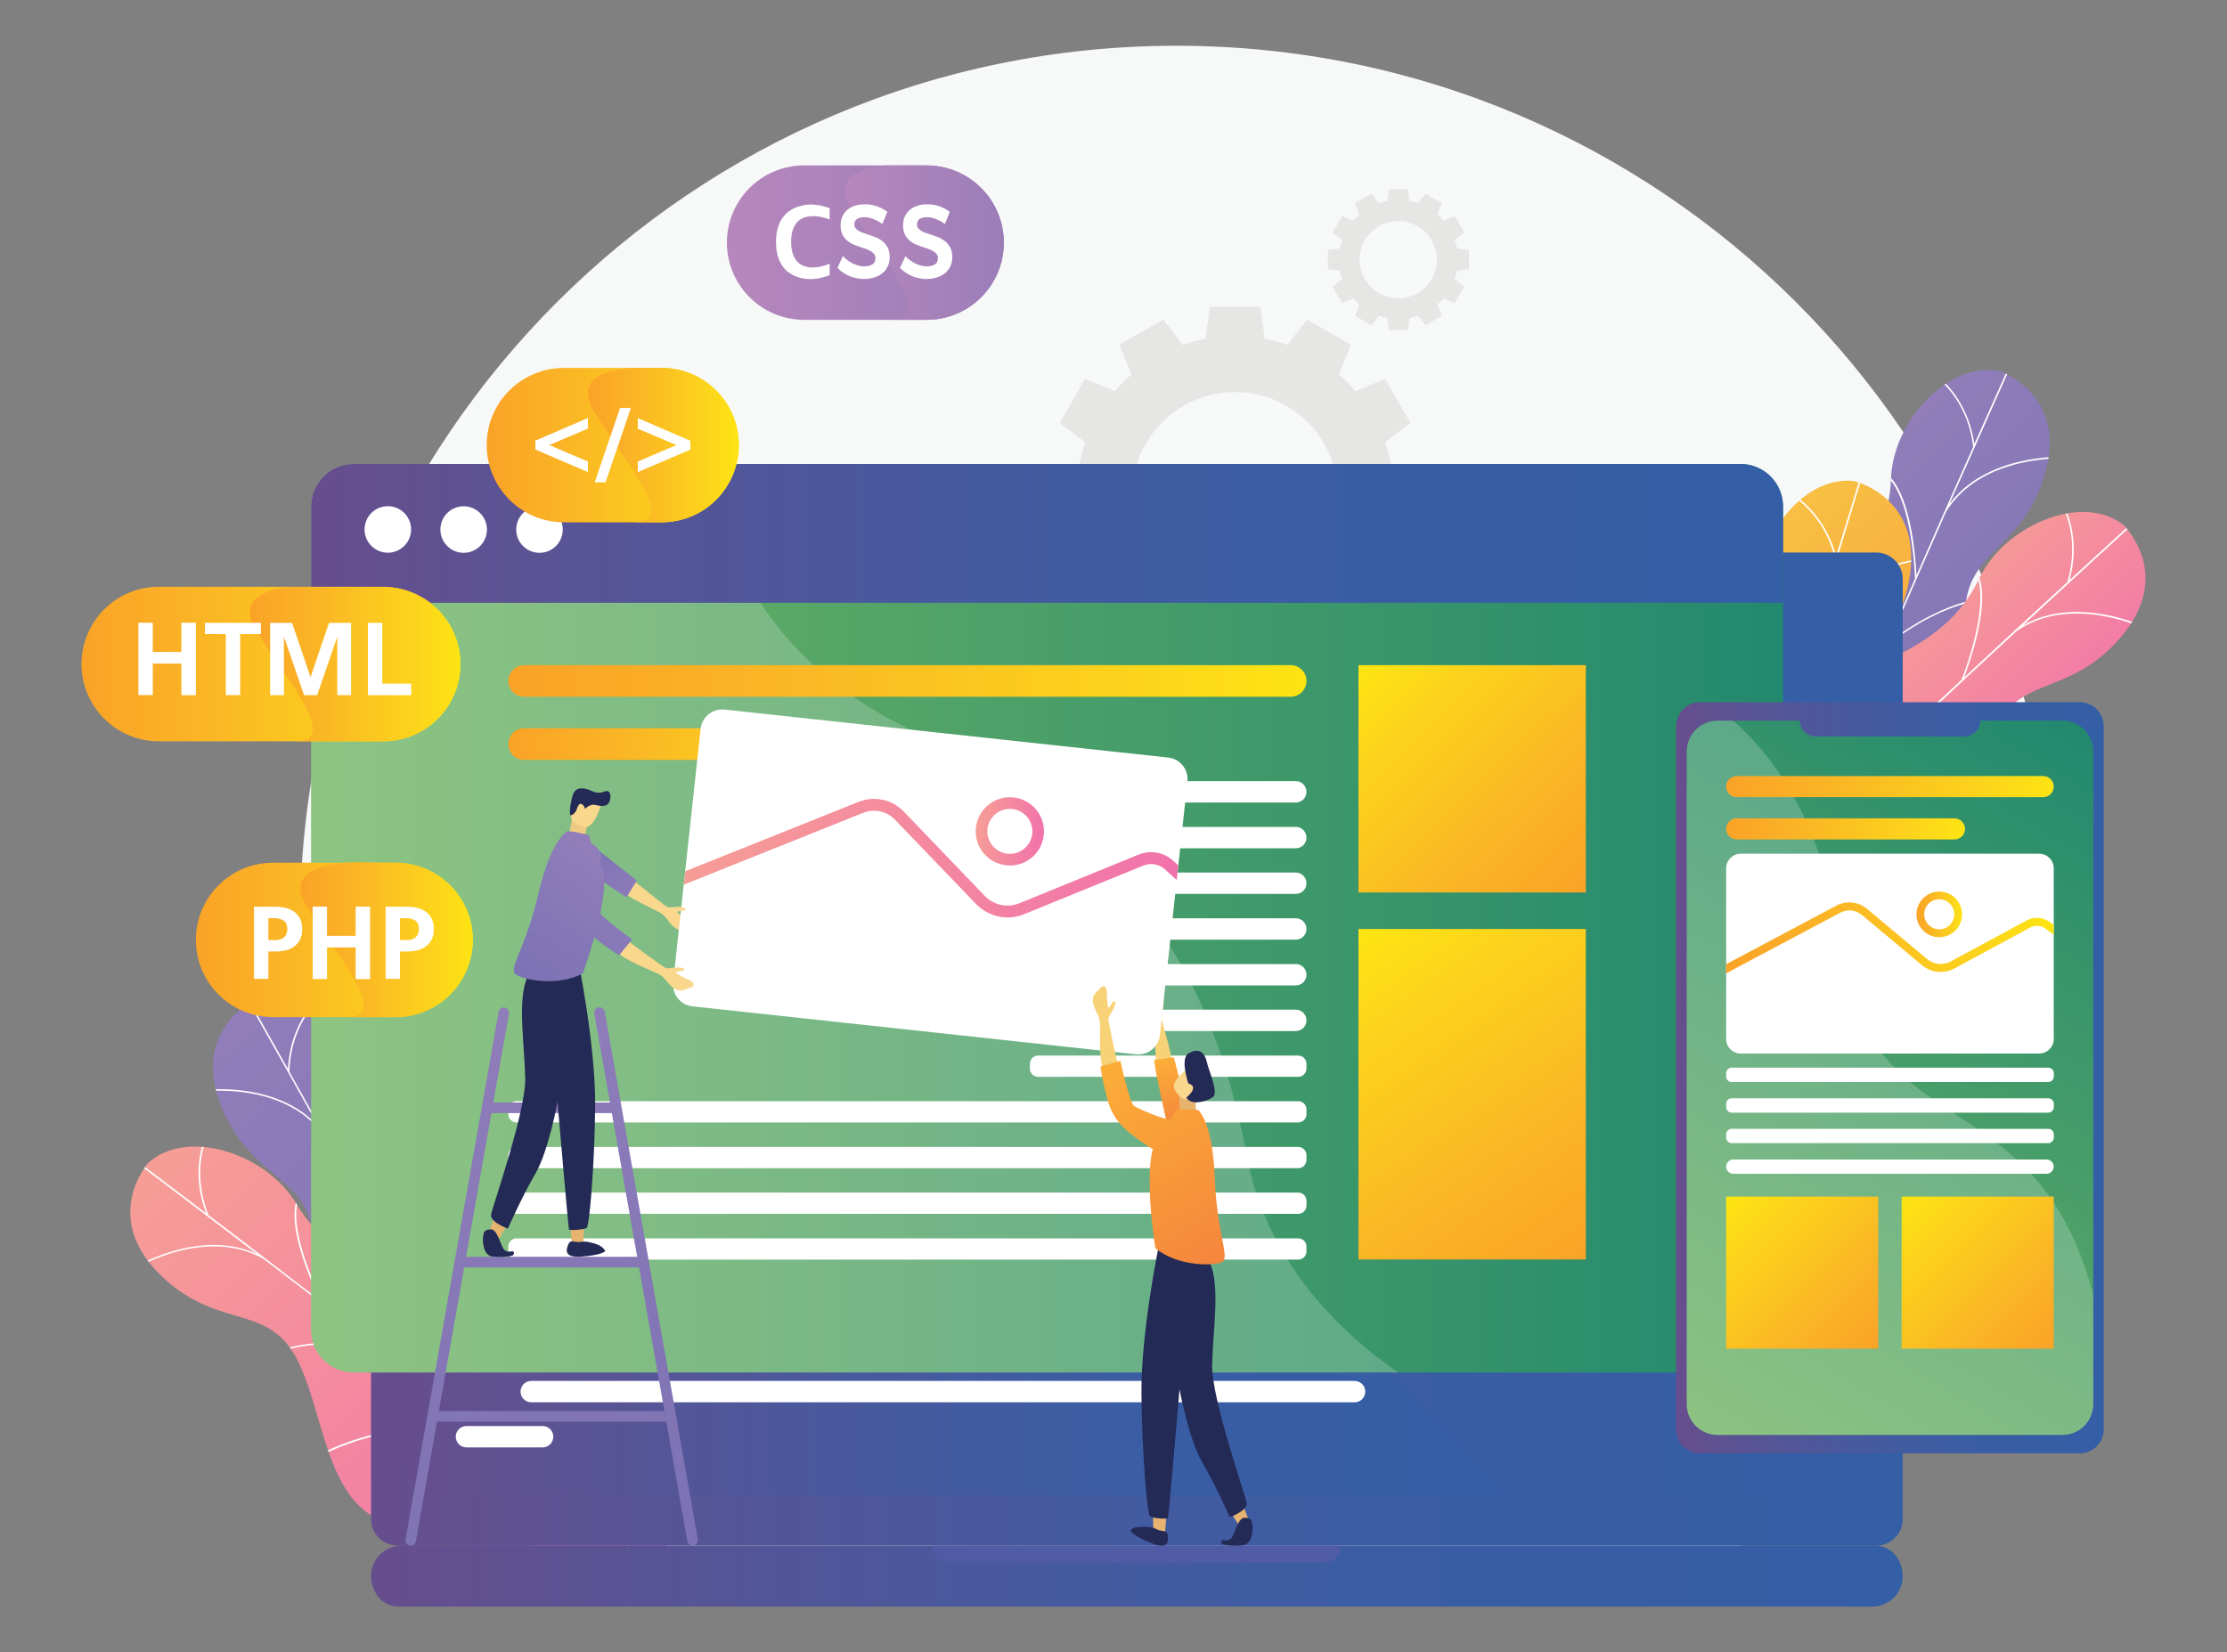 <svg xmlns="http://www.w3.org/2000/svg" xmlns:xlink="http://www.w3.org/1999/xlink" id="Layer_1" x="0px" y="0px" viewBox="0 0 2000 1484.3" style="enable-background:new 0 0 2000 1484.3;" xml:space="preserve"><rect x="0" y="0" width="2000" height="1484.3" fill="#808080" stroke="none"/><style type="text/css">	.st0{fill:#F7F8F8;}	.st1{fill:url(#SVGID_2_);}	.st2{clip-path:url(#SVGID_5_);fill:#FFFFFF;}	.st3{fill:url(#SVGID_6_);}	.st4{clip-path:url(#SVGID_9_);fill:#FFFFFF;}	.st5{fill:url(#SVGID_11_);}	.st6{clip-path:url(#SVGID_14_);fill:#FFFFFF;}	.st7{fill:url(#SVGID_15_);}	.st8{clip-path:url(#SVGID_17_);fill:#FFFFFF;}	.st9{fill:url(#SVGID_18_);}	.st10{clip-path:url(#SVGID_20_);fill:#FFFFFF;}	.st11{fill:url(#SVGID_21_);}	.st12{fill:url(#SVGID_22_);}	.st13{fill:url(#SVGID_23_);}	.st14{fill:#4F5CA5;}	.st15{fill:url(#SVGID_24_);}	.st16{fill:#E6E6E5;}	.st17{fill:#FFFFFF;}	.st18{fill:url(#SVGID_25_);}	.st19{opacity:0.2;fill:#FFFFFF;enable-background:new    ;}	.st20{fill:url(#SVGID_26_);}	.st21{fill:url(#SVGID_27_);}	.st22{fill:url(#SVGID_28_);}	.st23{fill:url(#SVGID_29_);}	.st24{fill:url(#SVGID_30_);}	.st25{fill:url(#SVGID_31_);}	.st26{fill:url(#SVGID_32_);}	.st27{fill:url(#SVGID_33_);}	.st28{fill:url(#SVGID_34_);}	.st29{fill:url(#SVGID_35_);}	.st30{fill:url(#SVGID_36_);}	.st31{fill:url(#SVGID_37_);}	.st32{fill:url(#SVGID_38_);}	.st33{fill:url(#SVGID_39_);}	.st34{fill:url(#SVGID_40_);}	.st35{fill:url(#SVGID_41_);}	.st36{fill:url(#SVGID_42_);}	.st37{fill:url(#SVGID_43_);}	.st38{fill:url(#SVGID_44_);}	.st39{fill:url(#SVGID_45_);}	.st40{fill:url(#SVGID_46_);}	.st41{fill:url(#SVGID_47_);}	.st42{fill:url(#SVGID_48_);}	.st43{fill:url(#SVGID_49_);}	.st44{fill:url(#SVGID_50_);}	.st45{fill:url(#SVGID_51_);}	.st46{fill:#F9D78C;}	.st47{fill:#F7D277;}	.st48{fill:url(#SVGID_52_);}	.st49{fill:url(#SVGID_53_);}	.st50{fill:#EECA83;}	.st51{fill:#E7B470;}	.st52{fill:#242A56;}	.st53{fill:url(#SVGID_54_);}	.st54{fill:url(#SVGID_55_);}	.st55{fill:url(#SVGID_56_);}	.st56{fill:url(#SVGID_57_);}	.st57{fill:url(#SVGID_58_);}</style><g>	<path class="st0" d="M1843.7,828.2c0,95.1-16.9,186.3-47.8,270.7c-10.3,28.1-22.2,55.5-35.4,82c-13.8,30.6-30.1,60.2-49.4,87.9  c-37.6,55.9-87.3,109.2-156.4,121.4c-87.8,15.9-174.5,23.8-260.8,27.3c-28.8,1.2-57.5,1.8-86.1,2.2c-109.1,0.8-219.4,3.2-328.6,6.9  c-139.5,4.9-274.1-9.7-414.8-34c-13.3-2.4-24.3-13.3-30.3-25.5c-46.1-98.2-84.9-197.7-124.4-297.1c-6.9-18.6-13-37.6-18.2-57  c-7.3-29.5-12.8-59.8-16.5-90.6c-3.7-30.9-5.6-62.3-5.6-94.1c0-434.8,352.4-787.2,787.2-787.2S1843.7,393.5,1843.7,828.2z"></path>	<g>		<g>			<g>				<g>											<linearGradient id="SVGID_2_" gradientUnits="userSpaceOnUse" x1="551.958" y1="-608.489" x2="167.766" y2="-205.934" gradientTransform="matrix(1 0 0 -1 0 756)">						<stop offset="0" style="stop-color:#7C72B4"></stop>						<stop offset="1" style="stop-color:#907DBA"></stop>					</linearGradient>					<path id="SVGID_1_" class="st1" d="M228.6,898.1c0,0-58.7,27.8-28.9,98.2c28.1,66.3,79.8,58.9,81.9,120.5      c2.1,61.5-35.9,146.1,37.9,176s95.4,51.9,98.9,81s53.8,52.1,92.4,30.4c43.7-24.5,27.7-92.4-10.9-112.6s-2.9-128.4-63.5-175      c-60.5-46.6-93.6-82-100.1-132.9C329.8,933,273.7,882.1,228.6,898.1z"></path>				</g>				<g>					<g>						<g>							<defs>								<path id="SVGID_3_" d="M228.6,898.1c0,0-58.7,27.8-28.9,98.2c28.1,66.3,79.8,58.9,81.9,120.5c2.1,61.5-35.9,146.1,37.9,176         s95.4,51.9,98.9,81s53.8,52.1,92.4,30.4c43.7-24.5,27.7-92.4-10.9-112.6s-2.9-128.4-63.5-175         c-60.5-46.6-93.6-82-100.1-132.9C329.8,933,273.7,882.1,228.6,898.1z"></path>							</defs>							<clipPath id="SVGID_5_">								<use xlink:href="#SVGID_3_" style="overflow:visible;"></use>							</clipPath>							<path class="st2" d="M378.3,1175.9c-0.1-2.5-3.3-88.3,34.2-104.4l-0.6-1.3c-16.1,6.9-27.3,27.4-32.3,59.3        c-3,18.9-3,36.8-2.9,43.6c-18-33-36.2-66-53.6-97.3c-0.2-3-6-98.1,30.5-101.1l-0.1-1.4c-16.2,1.4-26.4,19.1-30.5,52.8        c-2.4,19.8-1.8,39.5-1.5,46.9c-10.6-19.1-20.9-37.6-30.6-55l0,0c0,0,0-0.1-0.1-0.1c-11.1-19.9-21.5-38.5-30.9-55.2        c1-29.7,12.8-49.3,22.5-60.6c10.6-12.3,21.1-17.6,21.2-17.6l-0.6-1.3c-0.1,0.1-10.8,5.4-21.6,17.9        c-9.6,11.2-21.3,30.4-22.8,59.2c-26.6-47.4-44.3-78.6-45-79.8l-1.2,0.7c0.9,1.6,31.7,55.8,73.5,130.6        c-23.2-25.6-57.2-32.3-82.4-33.3c-29.4-1.1-53.6,5.1-53.9,5.1l0.4,1.4c0.2-0.1,24.3-6.2,53.5-5.1c26.8,1,63.5,8.6,86.2,38.6        c19.1,34.3,40.4,72.5,62,111.9c-6.6-4.3-25.6-16-49.3-23.9c-17.3-5.8-33.6-8.4-48.6-7.9c-18.7,0.7-35.4,6.3-49.4,16.9        l0.9,1.1c31-23.3,69.2-17.8,96-9c0.2,0.1,0.4,0.1,0.6,0.2c27.8,9.3,49.1,23.7,51.3,25.3c17.3,31.5,34.9,63.7,51.9,95.1        c-8.2-3.6-41.2-17.2-79.7-24.5c-26.1-4.9-49.5-5.9-69.7-3c-25.3,3.6-45.5,13.4-60.1,29l1,1c32.6-34.9,87.9-33.2,128.5-25.6        c42.1,7.9,77.7,23.6,81.1,25.1c55.7,103.1,104.3,196.9,114.5,228.4l1.4-0.4C510.2,1421.4,445.4,1298.8,378.3,1175.9z"></path>						</g>					</g>				</g>			</g>		</g>		<g>			<g>				<g>											<linearGradient id="SVGID_6_" gradientUnits="userSpaceOnUse" x1="548.991" y1="-681.43" x2="159.397" y2="-273.216" gradientTransform="matrix(1 0 0 -1 0 756)">						<stop offset="0" style="stop-color:#F172AB"></stop>						<stop offset="1" style="stop-color:#F69D96"></stop>					</linearGradient>					<path id="SVGID_4_" class="st3" d="M132.8,1045c0,0-42.8,48.9,12.6,101.6c52.1,49.6,96.6,22.3,123.1,77.9      c26.4,55.6,25.2,148.4,104.8,146.4c79.6-1.9,108.2,9.7,123,35c14.7,25.3,70.1,26.3,96.9-8.9c30.3-39.9-11.4-95.8-54.8-98.9      s-53.8-116.6-127.9-135.2S292,1125,265.8,1080.8C239.5,1036.7,167.8,1012.4,132.8,1045z"></path>				</g>				<g>					<g>						<g>							<defs>								<path id="SVGID_8_" d="M132.8,1045c0,0-42.8,48.9,12.6,101.6c52.1,49.6,96.6,22.3,123.1,77.9         c26.4,55.6,25.2,148.4,104.8,146.4c79.6-1.9,108.2,9.7,123,35c14.7,25.3,70.1,26.3,96.9-8.9c30.3-39.9-11.4-95.8-54.8-98.9         s-53.8-116.6-127.9-135.2S292,1125,265.8,1080.8C239.5,1036.7,167.8,1012.4,132.8,1045z"></path>							</defs>							<clipPath id="SVGID_9_">								<use xlink:href="#SVGID_8_" style="overflow:visible;"></use>							</clipPath>							<path class="st4" d="M380.7,1240.2c-1.1-2.3-38.2-79.7-10.2-109.4l-1-1c-12,12.7-14.1,36-6,67.3        c4.8,18.6,11.9,34.9,14.7,41.1c-29.7-23.1-59.5-46.1-87.9-67.9c-1.4-2.7-44.6-87.6-12.3-104.9l-0.7-1.3        c-14.3,7.7-16.6,28.1-7,60.6c5.7,19.1,14.1,37,17.3,43.6c-17.3-13.3-34.1-26.1-49.9-38.3l0,0c0,0-0.1,0-0.1-0.1        c-18.1-13.9-35.1-26.8-50.3-38.3c-10.9-27.6-7.9-50.3-3.5-64.6c4.8-15.5,12.3-24.5,12.4-24.6l-1.1-0.9        c-0.1,0.1-7.7,9.3-12.7,25c-4.4,14.1-7.4,36.4,2.7,63.4c-43.3-32.9-71.9-54.5-73.1-55.3l-0.9,1.1        c1.5,1.1,51.3,38.6,119.4,90.6c-31.5-14.2-65.3-6.9-88.9,2.3c-27.4,10.7-47.2,26-47.4,26.1l0.9,1.1        c0.2-0.2,19.9-15.4,47.1-26c25-9.7,61.7-17.4,94.5,1.1c31.2,23.8,65.9,50.5,101.5,78c-7.8-1.3-29.9-4.5-54.7-2.3        c-18.2,1.6-34.2,5.7-47.7,12.1c-16.9,8.1-29.9,19.9-38.6,35.1l1.2,0.7c19.1-33.7,56.4-43.9,84.5-46.5c0.2,0,0.4,0,0.6-0.1        c29.2-2.6,54.5,2.2,57.1,2.8c28.5,22,57.4,44.6,85.5,66.6c-9,0-44.7,0.6-82.9,9.3c-25.8,5.9-47.8,14.3-65.1,25        c-21.8,13.4-36.5,30.4-43.6,50.6l1.3,0.5c16-45,67.4-65.4,107.7-74.6c41.8-9.5,80.6-9.3,84.4-9.3        c92.1,72.4,174,139.1,196,163.9l1.1-0.9C599.4,1413,491.2,1326.2,380.7,1240.2z"></path>						</g>					</g>				</g>			</g>		</g>	</g>	<g>		<g>			<g>				<g>											<linearGradient id="SVGID_11_" gradientUnits="userSpaceOnUse" x1="1787.25" y1="46.821" x2="1587.634" y2="255.977" gradientTransform="matrix(1 0 0 -1 0 756)">						<stop offset="0" style="stop-color:#7C72B4"></stop>						<stop offset="1" style="stop-color:#907DBA"></stop>					</linearGradient>					<path id="SVGID_7_" class="st5" d="M1797.6,334c0,0,61.1,22.2,37.9,95.1c-21.8,68.6-73.9,66.1-70.3,127.6      c3.7,61.5,49.4,142.1-21.3,178.8c-70.7,36.7-90.2,60.6-90.9,89.9c-0.7,29.3-48.7,56.9-89.2,38.9      c-45.8-20.3-36.2-89.4,0.3-113.1c36.5-23.7-9.1-128.1,46.9-180.1c55.9-52,85.5-90.3,87.3-141.6      C1700,378.2,1751.2,322.3,1797.6,334z"></path>				</g>				<g>					<g>						<g>							<defs>								<path id="SVGID_12_" d="M1797.6,334c0,0,61.1,22.2,37.9,95.1c-21.8,68.6-73.9,66.1-70.3,127.6         c3.7,61.5,49.4,142.1-21.3,178.8c-70.7,36.7-90.2,60.6-90.9,89.9c-0.7,29.3-48.7,56.9-89.2,38.9         c-45.8-20.3-36.2-89.4,0.3-113.1c36.5-23.7-9.1-128.1,46.9-180.1c55.9-52,85.5-90.3,87.3-141.6         C1700,378.2,1751.2,322.3,1797.6,334z"></path>							</defs>							<clipPath id="SVGID_14_">								<use xlink:href="#SVGID_12_" style="overflow:visible;"></use>							</clipPath>							<path class="st6" d="M1674.4,624.6c-0.1-2.5-4.9-88.2-43.8-100.7l0.4-1.4c16.7,5.4,29.7,24.8,37.7,56.1        c4.7,18.6,6.4,36.4,6.9,43.1c14.9-34.6,29.9-69.1,44.2-101.9c-0.1-3-3.2-98.2-39.8-97.9v-1.4c16.2-0.2,28.1,16.6,35.3,49.7        c4.2,19.5,5.5,39.2,5.8,46.6c8.8-20,17.3-39.3,25.3-57.6l0,0c0,0,0-0.1,0.1-0.1c9.2-20.9,17.8-40.4,25.6-57.8        c-3.7-29.4-17.3-47.9-28.1-58.2c-11.7-11.2-22.6-15.5-22.7-15.6l0.5-1.3c0.1,0,11.3,4.4,23.1,15.8        c10.6,10.2,24,28.3,28.2,56.8c22.1-49.7,36.8-82.4,37.4-83.7l1.3,0.6c-0.8,1.7-26.3,58.5-61,136.9        c20.7-27.6,53.9-37.5,79-40.8c29.1-3.9,53.9,0,54.1,0.1l-0.2,1.4c-0.2,0-24.8-3.9-53.7-0.1c-26.6,3.5-62.4,14.5-82.3,46.5        c-15.8,35.9-33.4,76-51.3,117.2c6.2-4.9,24-18.3,46.9-28.4c16.7-7.4,32.7-11.5,47.6-12.4c18.7-1.1,35.8,3,50.7,12.2l-0.7,1.2        c-33-20.3-70.6-11.3-96.5,0c-0.2,0.1-0.4,0.2-0.6,0.2c-26.8,11.8-46.7,28.2-48.7,29.9c-14.3,33-28.8,66.7-42.8,99.5        c7.9-4.3,39.4-21,77.1-31.8c25.5-7.3,48.7-10.5,69.1-9.5c25.5,1.2,46.6,9.1,62.6,23.3l-0.9,1.1        c-35.7-31.7-90.6-24.8-130.3-13.5c-41.2,11.8-75.1,30.7-78.4,32.6c-45.8,107.8-85.4,205.8-92.7,238l-1.4-0.3        C1566,881.3,1619.1,753.2,1674.4,624.6z"></path>						</g>					</g>				</g>			</g>		</g>		<g>			<g>				<g>											<linearGradient id="SVGID_15_" gradientUnits="userSpaceOnUse" x1="1782.338" y1="-4.672" x2="1638.932" y2="145.589" gradientTransform="matrix(1 0 0 -1 0 756)">						<stop offset="0" style="stop-color:#F172AB"></stop>						<stop offset="1" style="stop-color:#F69D96"></stop>					</linearGradient>					<path id="SVGID_10_" class="st7" d="M1906.7,471.3c0,0,47.2,44.7-3.1,102.3c-47.3,54.3-94.1,31.2-115.2,89.1      c-21.1,57.9-11.2,150.1-90.7,155.6s-106.8,19.7-119.2,46.3c-12.3,26.6-67.4,32.8-97.3,0.2c-33.9-36.9,2.4-96.4,45.3-103.6      c42.9-7.2,42.7-121.1,114.7-146.6s114.4-48.8,136.4-95.2C1799.6,473,1868.8,442.1,1906.7,471.3z"></path>				</g>				<g>					<g>						<g>							<defs>								<path id="SVGID_16_" d="M1906.7,471.3c0,0,47.2,44.7-3.1,102.3c-47.3,54.3-94.1,31.2-115.2,89.1         c-21.1,57.9-11.2,150.1-90.7,155.6s-106.8,19.7-119.2,46.3c-12.3,26.6-67.4,32.8-97.3,0.2c-33.9-36.9,2.4-96.4,45.3-103.6         c42.9-7.2,42.7-121.1,114.7-146.6s114.4-48.8,136.4-95.2C1799.6,473,1868.8,442.1,1906.7,471.3z"></path>							</defs>							<clipPath id="SVGID_17_">								<use xlink:href="#SVGID_16_" style="overflow:visible;"></use>							</clipPath>							<path class="st8" d="M1678.1,688.8c0.9-2.4,30.6-82.9-0.1-109.8l0.9-1.1c13.2,11.6,17.4,34.5,12.3,66.4        c-3.1,18.9-8.6,35.9-10.8,42.3c27.4-25.8,54.9-51.5,81.1-75.8c1.1-2.8,36.2-91.4,2.4-105.6l0.6-1.3        c15,6.3,19.2,26.4,12.6,59.7c-3.9,19.6-10.6,38.1-13.2,45c16-14.9,31.5-29.2,46.1-42.8l0,0c0,0,0.1,0,0.1-0.1        c16.8-15.5,32.4-29.9,46.5-42.8c8.3-28.5,3.2-50.8-2.6-64.6c-6.2-14.9-14.6-23.2-14.6-23.3l1-1c0.1,0.1,8.6,8.5,14.9,23.7        c5.7,13.6,10.8,35.5,3.3,63.4c40-36.8,66.5-60.9,67.6-61.9l1,1.1c-1.4,1.3-47.4,43.2-110.4,101.4c30-17.1,64.4-12.9,88.7-6        c28.3,8.1,49.4,21.5,49.6,21.6l-0.8,1.2c-0.2-0.1-21.2-13.4-49.3-21.4c-25.8-7.3-63-11.6-94,9.9        c-28.8,26.6-60.9,56.4-93.7,87.1c7.6-2.1,29.3-7.2,54.3-7.4c18.2-0.1,34.6,2.4,48.6,7.6c17.6,6.4,31.6,17,41.7,31.4l-1.2,0.8        c-22.2-31.8-60.3-38.4-88.5-38.4c-0.2,0-0.4,0-0.6,0c-29.3,0.2-54,7.3-56.6,8.1c-26.3,24.6-53,49.7-78.9,74.3        c8.9-0.8,44.6-3.6,83.4,1.5c26.3,3.5,48.9,9.8,67.2,18.8c22.9,11.3,39.1,26.9,48.2,46.3l-1.3,0.6        c-20.1-43.3-73.2-58.8-114.2-64.2c-42.5-5.6-81.1-1.7-84.9-1.3c-85,80.7-160.3,154.7-179.8,181.5l-1.2-0.8        C1476.4,881.3,1576.1,784.8,1678.1,688.8z"></path>						</g>					</g>				</g>			</g>		</g>		<g>			<g>				<g>											<linearGradient id="SVGID_18_" gradientUnits="userSpaceOnUse" x1="1705.328" y1="-80.717" x2="1472.246" y2="163.505" gradientTransform="matrix(1 0 0 -1 0 756)">						<stop offset="0" style="stop-color:#F8963B"></stop>						<stop offset="1" style="stop-color:#F8BF43"></stop>					</linearGradient>					<path id="SVGID_13_" class="st9" d="M1665.1,432.2c0,0,63.3,14.5,49.3,89.7c-13.2,70.7-65.3,74.7-54.1,135.3      c11.2,60.6,66.5,135,0.8,180.1s-82.1,71.2-79.2,100.4c2.9,29.1-41.4,62.4-83.7,49.6c-47.9-14.5-46.9-84.3-13.6-112.3      s-24.7-126,24.4-184.5s73.8-100.2,69.2-151.3C1573.8,488.1,1617.7,426.3,1665.1,432.2z"></path>				</g>				<g>					<g>						<g>							<defs>								<path id="SVGID_19_" d="M1665.1,432.2c0,0,63.3,14.5,49.3,89.7c-13.2,70.7-65.3,74.7-54.1,135.3         c11.2,60.6,66.5,135,0.8,180.1s-82.1,71.2-79.2,100.4c2.9,29.1-41.4,62.4-83.7,49.6c-47.9-14.5-46.9-84.3-13.6-112.3         s-24.7-126,24.4-184.5s73.8-100.2,69.2-151.3C1573.8,488.1,1617.7,426.3,1665.1,432.2z"></path>							</defs>							<clipPath id="SVGID_20_">								<use xlink:href="#SVGID_19_" style="overflow:visible;"></use>							</clipPath>							<path class="st10" d="M1578.6,735.7c-0.4-2.5-15.7-86.9-55.8-94.6l0.3-1.4c17.2,3.3,32.5,20.9,44.3,51        c7,17.9,10.8,35.3,12.1,41.9c10.5-36.1,21.2-72.2,31.4-106.5c-0.5-3-15.2-97.1-51.5-92.2l-0.2-1.4c16.1-2.2,29.9,13,41.1,45        c6.6,18.8,10.3,38.2,11.5,45.5c6.2-20.9,12.3-41.2,18.1-60.3l0,0v-0.1c6.6-21.9,12.8-42.2,18.3-60.5        c-7.3-28.7-23.1-45.4-35-54.4c-13-9.7-24.3-12.6-24.4-12.6l0.3-1.4c0.1,0,11.7,3,24.9,12.9c11.8,8.8,27.3,25.1,35,52.9        c15.8-52,26.4-86.3,26.8-87.6l1.4,0.4c-0.6,1.8-18.9,61.3-43.7,143.4c17.2-30,48.9-43.8,73.4-50.2        c28.4-7.4,53.5-6.6,53.7-6.6l-0.1,1.4c-0.2,0-25.1-0.8-53.3,6.5c-26,6.8-60.2,22-75.9,56.3c-11.3,37.6-23.8,79.5-36.5,122.6        c5.5-5.6,21.6-21.1,43-33.9c15.7-9.3,31-15.4,45.8-18.1c18.5-3.4,35.9-1.4,51.8,5.9l-0.6,1.3c-35.3-16.1-71.4-2.5-95.7,11.9        c-0.2,0.1-0.4,0.2-0.5,0.3c-25.1,15-42.8,33.7-44.7,35.7c-10.2,34.5-20.4,69.8-30.2,104c7.3-5.3,36.6-25.7,72.6-41        c24.4-10.4,47.1-16.4,67.4-17.9c25.5-1.9,47.4,3.3,65,15.4l-0.8,1.2c-39.3-27.1-92.9-13.5-131,2.6        c-39.5,16.8-70.8,39.7-73.9,42c-32.2,112.6-59.6,214.7-62.8,247.6l-1.4-0.1C1502.5,1003.9,1539.4,870.1,1578.6,735.7z"></path>						</g>					</g>				</g>			</g>		</g>	</g>	<g>					<linearGradient id="SVGID_21_" gradientUnits="userSpaceOnUse" x1="333.206" y1="-186.421" x2="1708.806" y2="-186.421" gradientTransform="matrix(1 0 0 -1 0 756)">			<stop offset="1.229066e-02" style="stop-color:#664E8E"></stop>			<stop offset="0.106" style="stop-color:#5E5292"></stop>			<stop offset="0.382" style="stop-color:#4A599D"></stop>			<stop offset="0.672" style="stop-color:#3A5DA4"></stop>			<stop offset="0.993" style="stop-color:#345EA6"></stop>		</linearGradient>		<path class="st11" d="M1684.8,1388.5H357.2c-13.3,0-24-10.7-24-24V520.3c0-13.3,10.7-24,24-24h1327.6c13.3,0,24,10.7,24,24v844.2   C1708.8,1377.7,1698.1,1388.5,1684.8,1388.5z"></path>					<linearGradient id="SVGID_22_" gradientUnits="userSpaceOnUse" x1="333.25" y1="-659.871" x2="1708.801" y2="-659.871" gradientTransform="matrix(1 0 0 -1 0 756)">			<stop offset="1.229066e-02" style="stop-color:#664E8E"></stop>			<stop offset="0.106" style="stop-color:#5E5292"></stop>			<stop offset="0.382" style="stop-color:#4A599D"></stop>			<stop offset="0.672" style="stop-color:#3A5DA4"></stop>			<stop offset="0.993" style="stop-color:#345EA6"></stop>		</linearGradient>		<path class="st12" d="M1704.8,1400.8c7.1,13.1,4.1,26.3-4,34.4c-4.9,4.9-11.8,8-19.3,8H358.1c-8.3,0-16.2-4.3-20.4-11.5   c-7.7-13.4-4.7-26.9,3.5-35.2c5-5,11.8-8,19.3-8h1323.4C1692.6,1388.5,1700.7,1393.2,1704.8,1400.8z"></path>					<linearGradient id="SVGID_23_" gradientUnits="userSpaceOnUse" x1="360.106" y1="-179.321" x2="1681.906" y2="-179.321" gradientTransform="matrix(1 0 0 -1 0 756)">			<stop offset="1.229066e-02" style="stop-color:#664E8E"></stop>			<stop offset="0.106" style="stop-color:#5E5292"></stop>			<stop offset="0.382" style="stop-color:#4A599D"></stop>			<stop offset="0.672" style="stop-color:#3A5DA4"></stop>			<stop offset="0.993" style="stop-color:#345EA6"></stop>		</linearGradient>		<path class="st13" d="M1681.9,565.5v739.6c0,21.1-17.1,38.2-38.2,38.2H398.3c-21.1,0-38.2-17.1-38.2-38.2V565.5   c0-21.1,17.1-38.2,38.2-38.2h1245.5C1664.8,527.3,1681.9,544.4,1681.9,565.5z"></path>		<path class="st14" d="M1204.6,1388.5c0,4.2-1.7,8.1-4.5,10.9s-6.6,4.5-10.9,4.5H852.8c-8.5,0-15.4-6.9-15.4-15.4H1204.6z"></path>					<linearGradient id="SVGID_24_" gradientUnits="userSpaceOnUse" x1="360.106" y1="-179.321" x2="1349.706" y2="-179.321" gradientTransform="matrix(1 0 0 -1 0 756)">			<stop offset="1.229066e-02" style="stop-color:#664E8E"></stop>			<stop offset="0.106" style="stop-color:#5E5292"></stop>			<stop offset="0.382" style="stop-color:#4A599D"></stop>			<stop offset="0.672" style="stop-color:#3A5DA4"></stop>			<stop offset="0.993" style="stop-color:#345EA6"></stop>		</linearGradient>		<path class="st15" d="M1349.7,1343.3H398.3c-21.1,0-38.2-17.1-38.2-38.2V565.5c0-21.1,17.1-38.2,38.2-38.2H587   c44.1,76.4,105,156.5,180.6,193.7c166.9,82.1,302.5,146.9,352.6,318.9C1154.4,1157.4,1276.7,1253.4,1349.7,1343.3z"></path>	</g>	<path class="st16" d="M1278,467.2v-45.5l-28.6-3.8c-1.3-7-3.2-13.9-5.5-20.5l22.8-17.6l-22.7-39.4l-26.7,11  c-4.6-5.4-9.6-10.4-15-15l11-26.7l-39.4-22.7l-17.6,22.8c-6.6-2.3-13.5-4.2-20.5-5.5l-3.8-28.6h-45.5l-3.8,28.6  c-7,1.3-13.9,3.2-20.5,5.5l-17.6-22.8l-39.4,22.7l11,26.7c-5.4,4.6-10.4,9.6-15,15l-26.7-11l-22.7,39.4l22.8,17.6  c-2.3,6.6-4.2,13.5-5.5,20.5l-28.6,3.8v45.5l28.6,3.8c1.3,7,3.2,13.9,5.5,20.5l-22.8,17.6l22.7,39.4l26.7-11  c4.6,5.4,9.6,10.4,15,15l-11,26.7l39.4,22.7l17.6-22.8c6.6,2.3,13.5,4.2,20.5,5.5l3.8,28.6h45.5l3.8-28.6c7-1.3,13.9-3.2,20.5-5.5  l17.6,22.8l39.4-22.7l-11-26.7c5.4-4.6,10.4-9.6,15-15l26.7,11l22.7-39.4l-22.8-17.6c2.3-6.6,4.2-13.5,5.5-20.5L1278,467.2z   M1109.1,536.8c-51,0-92.3-41.3-92.3-92.3s41.3-92.3,92.3-92.3s92.3,41.3,92.3,92.3C1201.5,495.4,1160.1,536.8,1109.1,536.8z"></path>	<path class="st16" d="M1319.2,241.7v-17.1l-10.7-1.4c-0.5-2.6-1.2-5.2-2.1-7.7l8.6-6.6l-8.6-14.8l-10,4.1c-1.7-2-3.6-3.9-5.6-5.6  l4.1-10l-14.8-8.6l-6.6,8.6c-2.5-0.9-5.1-1.6-7.7-2.1l-1.4-10.7h-17.1l-1.4,10.7c-2.6,0.5-5.2,1.2-7.7,2.1l-6.6-8.6l-14.8,8.6  l4.1,10c-2,1.7-3.9,3.6-5.6,5.6l-10-4.1l-8.6,14.8l8.6,6.6c-0.9,2.5-1.6,5.1-2.1,7.7l-10.7,1.4v17.1l10.7,1.4  c0.5,2.6,1.2,5.2,2.1,7.7l-8.6,6.6l8.6,14.8l10-4.1c1.7,2,3.6,3.9,5.6,5.6l-4.1,10l14.8,8.6l6.6-8.6c2.5,0.9,5.1,1.6,7.7,2.1  l1.4,10.8h17.1l1.4-10.8c2.6-0.5,5.2-1.2,7.7-2.1l6.6,8.6l14.8-8.6l-4.1-10c2-1.7,3.9-3.6,5.6-5.6l10,4.1l8.6-14.8l-8.6-6.6  c0.9-2.5,1.6-5.1,2.1-7.7L1319.2,241.7z M1255.7,267.9c-19.2,0-34.7-15.5-34.7-34.7s15.5-34.7,34.7-34.7s34.7,15.5,34.7,34.7  S1274.9,267.9,1255.7,267.9z"></path>	<path class="st17" d="M648.2,1178.5H418.9c-5.3,0-9.6-4.3-9.6-9.6l0,0c0-5.3,4.3-9.6,9.6-9.6h229.3c5.3,0,9.6,4.3,9.6,9.6l0,0  C657.8,1174.2,653.5,1178.5,648.2,1178.5z"></path>	<path class="st17" d="M1216.5,1219.1H477.1c-5.3,0-9.6-4.3-9.6-9.6l0,0c0-5.3,4.3-9.6,9.6-9.6h739.4c5.3,0,9.6,4.3,9.6,9.6l0,0  C1226.1,1214.8,1221.8,1219.1,1216.5,1219.1z"></path>	<path class="st17" d="M1216.5,1259.7H477.1c-5.3,0-9.6-4.3-9.6-9.6l0,0c0-5.3,4.3-9.6,9.6-9.6h739.4c5.3,0,9.6,4.3,9.6,9.6l0,0  C1226.1,1255.4,1221.8,1259.7,1216.5,1259.7z"></path>	<path class="st17" d="M487.3,1300.2h-68.4c-5.3,0-9.6-4.3-9.6-9.6l0,0c0-5.3,4.3-9.6,9.6-9.6h68.4c5.3,0,9.6,4.3,9.6,9.6l0,0  C496.9,1295.9,492.6,1300.2,487.3,1300.2z"></path>	<g>					<linearGradient id="SVGID_25_" gradientUnits="userSpaceOnUse" x1="279.406" y1="-68.871" x2="1601.306" y2="-68.871" gradientTransform="matrix(1 0 0 -1 0 756)">			<stop offset="1.229091e-02" style="stop-color:#71B563"></stop>			<stop offset="1" style="stop-color:#23896E"></stop>		</linearGradient>		<path class="st18" d="M1601.3,455v739.7c0,21.1-17.1,38.2-38.2,38.2H317.6c-21.1,0-38.2-17.1-38.2-38.2V455   c0-21.1,17.1-38.2,38.2-38.2h1245.5C1584.2,416.8,1601.3,433.9,1601.3,455z"></path>		<path class="st19" d="M1255.7,1232.9H317.6c-21.1,0-38.2-17.1-38.2-38.2V455c0-21.1,17.1-38.2,38.2-38.2H638   c9.1,71.9,46.7,173.3,176.9,237.4c219.2,107.8,276.8,238.2,305.6,387.4C1139,1137.6,1208.5,1200.4,1255.7,1232.9z"></path>		<g>			<path class="st17" d="M1163.7,720.9H934.4c-5.3,0-9.6-4.3-9.6-9.6l0,0c0-5.3,4.3-9.6,9.6-9.6h229.3c5.3,0,9.6,4.3,9.6,9.6l0,0    C1173.3,716.7,1169,720.9,1163.7,720.9z"></path>							<linearGradient id="SVGID_26_" gradientUnits="userSpaceOnUse" x1="456.506" y1="87.579" x2="777.206" y2="87.579" gradientTransform="matrix(1 0 0 -1 0 756)">				<stop offset="1.385225e-07" style="stop-color:#FAA327"></stop>				<stop offset="0.254" style="stop-color:#FAB126"></stop>				<stop offset="0.769" style="stop-color:#FCD31C"></stop>				<stop offset="1" style="stop-color:#FDE413"></stop>			</linearGradient>			<path class="st20" d="M763,682.6H470.7c-7.9,0-14.2-6.4-14.2-14.2l0,0c0-7.9,6.4-14.2,14.2-14.2H763c7.9,0,14.2,6.4,14.2,14.2    l0,0C777.2,676.3,770.8,682.6,763,682.6z"></path>							<linearGradient id="SVGID_27_" gradientUnits="userSpaceOnUse" x1="456.506" y1="144.279" x2="1173.306" y2="144.279" gradientTransform="matrix(1 0 0 -1 0 756)">				<stop offset="1.385225e-07" style="stop-color:#FAA327"></stop>				<stop offset="0.254" style="stop-color:#FAB126"></stop>				<stop offset="0.769" style="stop-color:#FCD31C"></stop>				<stop offset="1" style="stop-color:#FDE413"></stop>			</linearGradient>			<path class="st21" d="M1159.1,625.9H470.7c-7.9,0-14.2-6.4-14.2-14.2l0,0c0-7.9,6.4-14.2,14.2-14.2h688.4    c7.9,0,14.2,6.4,14.2,14.2l0,0C1173.3,619.5,1166.9,625.9,1159.1,625.9z"></path>			<path class="st17" d="M1163.7,762H934.4c-5.3,0-9.6-4.3-9.6-9.6l0,0c0-5.3,4.3-9.6,9.6-9.6h229.3c5.3,0,9.6,4.3,9.6,9.6l0,0    C1173.3,757.7,1169,762,1163.7,762z"></path>			<path class="st17" d="M1163.7,803H934.4c-5.3,0-9.6-4.3-9.6-9.6l0,0c0-5.3,4.3-9.6,9.6-9.6h229.3c5.3,0,9.6,4.3,9.6,9.6l0,0    C1173.3,798.8,1169,803,1163.7,803z"></path>			<path class="st17" d="M1163.7,844.1H934.4c-5.3,0-9.6-4.3-9.6-9.6l0,0c0-5.3,4.3-9.6,9.6-9.6h229.3c5.3,0,9.6,4.3,9.6,9.6l0,0    C1173.3,839.8,1169,844.1,1163.7,844.1z"></path>			<path class="st17" d="M1163.7,885.2H934.4c-5.3,0-9.6-4.3-9.6-9.6l0,0c0-5.3,4.3-9.6,9.6-9.6h229.3c5.3,0,9.6,4.3,9.6,9.6l0,0    C1173.3,880.9,1169,885.2,1163.7,885.2z"></path>			<path class="st17" d="M1163.7,926.2H934.4c-5.3,0-9.6-4.3-9.6-9.6l0,0c0-5.3,4.3-9.6,9.6-9.6h229.3c5.3,0,9.6,4.3,9.6,9.6l0,0    C1173.3,921.9,1169,926.2,1163.7,926.2z"></path>			<path class="st17" d="M1165.9,967.3H932.3c-4.1,0-7.4-3.3-7.4-7.4v-4.3c0-4.1,3.3-7.4,7.4-7.4h233.6c4.1,0,7.4,3.3,7.4,7.4v4.3    C1173.3,963.9,1170,967.3,1165.9,967.3z"></path>			<path class="st17" d="M1165.9,1008.3h-702c-4.1,0-7.4-3.3-7.4-7.4v-4.3c0-4.1,3.3-7.4,7.4-7.4h702c4.1,0,7.4,3.3,7.4,7.4v4.3    C1173.3,1005,1170,1008.3,1165.9,1008.3z"></path>			<path class="st17" d="M1165.9,1049.4h-702c-4.1,0-7.4-3.3-7.4-7.4v-4.3c0-4.1,3.3-7.4,7.4-7.4h702c4.1,0,7.4,3.3,7.4,7.4v4.3    C1173.3,1046,1170,1049.4,1165.9,1049.4z"></path>			<path class="st17" d="M1165.9,1090.4h-702c-4.1,0-7.4-3.3-7.4-7.4v-4.3c0-4.1,3.3-7.4,7.4-7.4h702c4.1,0,7.4,3.3,7.4,7.4v4.3    C1173.3,1087.1,1170,1090.4,1165.9,1090.4z"></path>			<path class="st17" d="M1165.9,1131.5h-702c-4.1,0-7.4-3.3-7.4-7.4v-4.3c0-4.1,3.3-7.4,7.4-7.4h702c4.1,0,7.4,3.3,7.4,7.4v4.3    C1173.3,1128.1,1170,1131.5,1165.9,1131.5z"></path>							<linearGradient id="SVGID_28_" gradientUnits="userSpaceOnUse" x1="1423.291" y1="-45.251" x2="1224.368" y2="154.546" gradientTransform="matrix(1 0 0 -1 0 756)">				<stop offset="1.385225e-07" style="stop-color:#FAA327"></stop>				<stop offset="0.254" style="stop-color:#FAB126"></stop>				<stop offset="0.769" style="stop-color:#FCD31C"></stop>				<stop offset="1" style="stop-color:#FDE413"></stop>			</linearGradient>			<rect x="1220" y="597.5" class="st22" width="204.2" height="204.2"></rect>							<linearGradient id="SVGID_29_" gradientUnits="userSpaceOnUse" x1="1425.423" y1="-375.517" x2="1222.137" y2="-83.239" gradientTransform="matrix(1 0 0 -1 0 756)">				<stop offset="1.385225e-07" style="stop-color:#FAA327"></stop>				<stop offset="0.254" style="stop-color:#FAB126"></stop>				<stop offset="0.769" style="stop-color:#FCD31C"></stop>				<stop offset="1" style="stop-color:#FDE413"></stop>			</linearGradient>			<rect x="1220" y="834.5" class="st23" width="204.2" height="296.9"></rect>		</g>		<g>							<linearGradient id="SVGID_30_" gradientUnits="userSpaceOnUse" x1="279.406" y1="276.829" x2="1601.306" y2="276.829" gradientTransform="matrix(1 0 0 -1 0 756)">				<stop offset="1.229066e-02" style="stop-color:#664E8E"></stop>				<stop offset="0.106" style="stop-color:#5E5292"></stop>				<stop offset="0.382" style="stop-color:#4A599D"></stop>				<stop offset="0.672" style="stop-color:#3A5DA4"></stop>				<stop offset="0.993" style="stop-color:#345EA6"></stop>			</linearGradient>			<path class="st24" d="M1601.3,455v86.5H279.4V455c0-21.1,17.1-38.2,38.2-38.2h1245.5C1584.2,416.8,1601.3,433.9,1601.3,455z"></path>			<ellipse class="st17" cx="348.3" cy="475.6" rx="20.9" ry="20.9"></ellipse>			<ellipse class="st17" cx="416.4" cy="475.7" rx="20.9" ry="20.9"></ellipse>			<ellipse class="st17" cx="484.5" cy="475.7" rx="20.9" ry="20.9"></ellipse>		</g>	</g>	<g>		<g>							<linearGradient id="SVGID_31_" gradientUnits="userSpaceOnUse" x1="1505.306" y1="-212.171" x2="1889.306" y2="-212.171" gradientTransform="matrix(1 0 0 -1 0 756)">				<stop offset="1.229066e-02" style="stop-color:#664E8E"></stop>				<stop offset="0.106" style="stop-color:#5E5292"></stop>				<stop offset="0.382" style="stop-color:#4A599D"></stop>				<stop offset="0.672" style="stop-color:#3A5DA4"></stop>				<stop offset="0.993" style="stop-color:#345EA6"></stop>			</linearGradient>			<path class="st25" d="M1867.8,1305.5h-341c-11.9,0-21.5-9.6-21.5-21.5V652.3c0-11.9,9.6-21.5,21.5-21.5h341    c11.9,0,21.5,9.6,21.5,21.5v631.8C1889.3,1295.9,1879.7,1305.5,1867.8,1305.5z"></path>							<linearGradient id="SVGID_32_" gradientUnits="userSpaceOnUse" x1="1499.084" y1="-543.13" x2="1878.61" y2="90.286" gradientTransform="matrix(1 0 0 -1 0 756)">				<stop offset="1.229091e-02" style="stop-color:#71B563"></stop>				<stop offset="1" style="stop-color:#23896E"></stop>			</linearGradient>			<path class="st26" d="M1879.9,675.1v586.2c0,15.3-12.4,27.7-27.7,27.7h-309.7c-15.3,0-27.7-12.4-27.7-27.7V675.1    c0-15.3,12.4-27.7,27.7-27.7h73.7c0,7.8,6.3,14.2,14.2,14.2h133.9c3.9,0,7.5-1.6,10-4.2c2.6-2.6,4.1-6.1,4.1-10h73.7    C1867.5,647.3,1879.9,659.7,1879.9,675.1z"></path>			<path class="st19" d="M1879.9,1163.3v98c0,15.3-12.4,27.7-27.7,27.7h-309.7c-15.3,0-27.7-12.4-27.7-27.7V675.1    c0-15.3,12.4-27.7,27.7-27.7h14.1c37,32.7,81,92.4,94.8,196.8C1676.7,1035,1827.8,964.4,1879.9,1163.3z"></path>		</g>		<g>			<g>				<path class="st17" d="M1844.4,780v153.5c-0.1,7.1-5.9,12.9-13.1,12.9h-268c-7.2,0-13-5.8-13.1-12.9V780     c0-7.2,5.9-13.1,13.1-13.1h268C1838.6,766.9,1844.4,772.8,1844.4,780z"></path>									<linearGradient id="SVGID_33_" gradientUnits="userSpaceOnUse" x1="1550.106" y1="-86.529" x2="1844.406" y2="-86.529" gradientTransform="matrix(1 0 0 -1 0 756)">					<stop offset="1.385225e-07" style="stop-color:#FAA327"></stop>					<stop offset="0.254" style="stop-color:#FAB126"></stop>					<stop offset="0.769" style="stop-color:#FCD31C"></stop>					<stop offset="1" style="stop-color:#FDE413"></stop>				</linearGradient>				<path class="st27" d="M1840.7,828.1c-6-4.3-14.1-4.8-20.6-1.3l-68.1,36.8c-7,3.8-15.4,2.9-21.5-2.2l-53.8-45     c-7.8-6.5-18.6-7.6-27.5-2.9l-99.1,52.7v8.2l102.5-54.5c6.4-3.4,14-2.6,19.5,2l53.8,45c8.3,7,19.9,8.2,29.5,3l68.1-36.8     c4.1-2.2,9.2-1.9,13,0.8l7.9,5.7v-8.9L1840.7,828.1z"></path>				<g>											<linearGradient id="SVGID_34_" gradientUnits="userSpaceOnUse" x1="1721.038" y1="-65.421" x2="1762.117" y2="-65.421" gradientTransform="matrix(1 0 0 -1 0 756)">						<stop offset="1.385225e-07" style="stop-color:#FAA327"></stop>						<stop offset="0.254" style="stop-color:#FAB126"></stop>						<stop offset="0.769" style="stop-color:#FCD31C"></stop>						<stop offset="1" style="stop-color:#FDE413"></stop>					</linearGradient>					<path class="st28" d="M1741.6,841.9c-11.3,0-20.5-9.2-20.5-20.5s9.2-20.5,20.5-20.5s20.5,9.2,20.5,20.5      C1762.1,832.7,1752.9,841.9,1741.6,841.9z M1741.6,807.8c-7.5,0-13.5,6.1-13.5,13.5c0,7.5,6.1,13.5,13.5,13.5      c7.5,0,13.5-6.1,13.5-13.5S1749,807.8,1741.6,807.8z"></path>				</g>			</g>							<linearGradient id="SVGID_35_" gradientUnits="userSpaceOnUse" x1="1550.206" y1="11.379" x2="1764.707" y2="11.379" gradientTransform="matrix(1 0 0 -1 0 756)">				<stop offset="1.385225e-07" style="stop-color:#FAA327"></stop>				<stop offset="0.254" style="stop-color:#FAB126"></stop>				<stop offset="0.769" style="stop-color:#FCD31C"></stop>				<stop offset="1" style="stop-color:#FDE413"></stop>			</linearGradient>			<path class="st29" d="M1755.2,754.1h-195.5c-5.3,0-9.5-4.3-9.5-9.5l0,0c0-5.3,4.3-9.5,9.5-9.5h195.5c5.3,0,9.5,4.3,9.5,9.5l0,0    C1764.8,749.8,1760.5,754.1,1755.2,754.1z"></path>							<linearGradient id="SVGID_36_" gradientUnits="userSpaceOnUse" x1="1550.206" y1="49.379" x2="1844.406" y2="49.379" gradientTransform="matrix(1 0 0 -1 0 756)">				<stop offset="1.385225e-07" style="stop-color:#FAA327"></stop>				<stop offset="0.254" style="stop-color:#FAB126"></stop>				<stop offset="0.769" style="stop-color:#FCD31C"></stop>				<stop offset="1" style="stop-color:#FDE413"></stop>			</linearGradient>			<path class="st30" d="M1834.9,716.1h-275.2c-5.3,0-9.5-4.3-9.5-9.5l0,0c0-5.3,4.3-9.5,9.5-9.5h275.2c5.3,0,9.5,4.3,9.5,9.5l0,0    C1844.4,711.9,1840.2,716.1,1834.9,716.1z"></path>			<path class="st17" d="M1839.5,972h-284.3c-2.7,0-5-2.2-5-5v-2.9c0-2.7,2.2-5,5-5h284.3c2.7,0,5,2.2,5,5v2.9    C1844.4,969.8,1842.2,972,1839.5,972z"></path>			<path class="st17" d="M1839.5,999.5h-284.3c-2.7,0-5-2.2-5-5v-2.9c0-2.7,2.2-5,5-5h284.3c2.7,0,5,2.2,5,5v2.9    C1844.4,997.3,1842.2,999.5,1839.5,999.5z"></path>			<path class="st17" d="M1839.5,1026.9h-284.3c-2.7,0-5-2.2-5-5v-2.9c0-2.7,2.2-5,5-5h284.3c2.7,0,5,2.2,5,5v2.9    C1844.4,1024.7,1842.2,1026.9,1839.5,1026.9z"></path>			<path class="st17" d="M1838,1054.4h-281.4c-3.5,0-6.4-2.9-6.4-6.4l0,0c0-3.5,2.9-6.4,6.4-6.4H1838c3.5,0,6.4,2.9,6.4,6.4l0,0    C1844.4,1051.5,1841.5,1054.4,1838,1054.4z"></path>							<linearGradient id="SVGID_37_" gradientUnits="userSpaceOnUse" x1="1686.245" y1="-455.258" x2="1553.145" y2="-321.573" gradientTransform="matrix(1 0 0 -1 0 756)">				<stop offset="1.385225e-07" style="stop-color:#FAA327"></stop>				<stop offset="0.254" style="stop-color:#FAB126"></stop>				<stop offset="0.769" style="stop-color:#FCD31C"></stop>				<stop offset="1" style="stop-color:#FDE413"></stop>			</linearGradient>			<rect x="1550.2" y="1074.9" class="st31" width="136.6" height="136.6"></rect>							<linearGradient id="SVGID_38_" gradientUnits="userSpaceOnUse" x1="1843.855" y1="-455.267" x2="1710.754" y2="-321.583" gradientTransform="matrix(1 0 0 -1 0 756)">				<stop offset="1.385225e-07" style="stop-color:#FAA327"></stop>				<stop offset="0.254" style="stop-color:#FAB126"></stop>				<stop offset="0.769" style="stop-color:#FCD31C"></stop>				<stop offset="1" style="stop-color:#FDE413"></stop>			</linearGradient>			<rect x="1707.8" y="1074.9" class="st32" width="136.6" height="136.6"></rect>		</g>	</g>	<g>					<linearGradient id="SVGID_39_" gradientUnits="userSpaceOnUse" x1="437.106" y1="356.129" x2="663.506" y2="356.129" gradientTransform="matrix(1 0 0 -1 0 756)">			<stop offset="1.385225e-07" style="stop-color:#FAA327"></stop>			<stop offset="0.254" style="stop-color:#FAB126"></stop>			<stop offset="0.769" style="stop-color:#FCD31C"></stop>			<stop offset="1" style="stop-color:#FDE413"></stop>		</linearGradient>		<path class="st33" d="M663.5,399.8c0,19.2-7.8,36.5-20.3,49.1s-29.9,20.3-49.1,20.3h-87.6c-38.3,0-69.4-31.1-69.4-69.4   c0-19.2,7.8-36.5,20.3-49c12.6-12.5,29.9-20.3,49-20.3H594C632.5,330.5,663.5,361.5,663.5,399.8z"></path>					<linearGradient id="SVGID_40_" gradientUnits="userSpaceOnUse" x1="527.959" y1="356.129" x2="663.506" y2="356.129" gradientTransform="matrix(1 0 0 -1 0 756)">			<stop offset="1.385225e-07" style="stop-color:#FAA327"></stop>			<stop offset="0.254" style="stop-color:#FAB126"></stop>			<stop offset="0.769" style="stop-color:#FCD31C"></stop>			<stop offset="1" style="stop-color:#FDE413"></stop>		</linearGradient>		<path class="st34" d="M663.5,399.8c0,19.2-7.8,36.5-20.3,49.1s-29.9,20.3-49.1,20.3h-25.7c40.6,0-3.5-49.6-34.2-98.4   c-18.5-29.4,7.7-38,31.6-40.3h28.4C632.5,330.5,663.5,361.5,663.5,399.8z"></path>		<g>			<path class="st17" d="M528,424.1l-47.2-20.3v-8l47.2-20.3v9.5l-34.7,14.8l34.7,14.8V424.1z"></path>			<path class="st17" d="M566.6,366.4l-22.8,66.9h-9.7l22.8-66.9H566.6z"></path>			<path class="st17" d="M572.8,375.6l47.2,20.3v8l-47.2,20.2v-9.5l34.7-14.8l-34.7-14.7V375.6z"></path>		</g>	</g>	<g>					<linearGradient id="SVGID_41_" gradientUnits="userSpaceOnUse" x1="175.906" y1="-88.371" x2="424.606" y2="-88.371" gradientTransform="matrix(1 0 0 -1 0 756)">			<stop offset="1.385225e-07" style="stop-color:#FAA327"></stop>			<stop offset="0.254" style="stop-color:#FAB126"></stop>			<stop offset="0.769" style="stop-color:#FCD31C"></stop>			<stop offset="1" style="stop-color:#FDE413"></stop>		</linearGradient>		<path class="st35" d="M424.6,844.3c0,19.2-7.8,36.5-20.3,49.1c-12.5,12.5-29.9,20.3-49,20.3h-110c-38.3,0-69.4-31.1-69.4-69.4   c0-19.2,7.8-36.5,20.3-49c12.5-12.6,29.9-20.3,49-20.3h109.9C393.5,775,424.6,806,424.6,844.3z"></path>					<linearGradient id="SVGID_42_" gradientUnits="userSpaceOnUse" x1="269.851" y1="-88.147" x2="424.606" y2="-88.147" gradientTransform="matrix(1 0 0 -1 0 756)">			<stop offset="1.385225e-07" style="stop-color:#FAA327"></stop>			<stop offset="0.254" style="stop-color:#FAB126"></stop>			<stop offset="0.769" style="stop-color:#FCD31C"></stop>			<stop offset="1" style="stop-color:#FDE413"></stop>		</linearGradient>		<path class="st36" d="M424.6,844.3c0,19.2-7.8,36.5-20.3,49.1c-12.5,12.5-29.9,20.3-49,20.3h-40.8c33.2-3.5-8.8-51.2-38.4-98.2   c-19.2-30.4,9.7-38.6,34.1-40.5c12.5-0.9,23.8-0.2,27.1,0c0.6,0.1,1,0.1,1,0.1l0.2-0.1h16.8C393.5,775,424.6,806,424.6,844.3z"></path>		<g>			<path class="st17" d="M228.1,814.5h18.5c3.4,0,6.6,0.3,9.6,1c3,0.7,5.6,1.8,7.9,3.4s4,3.7,5.3,6.2c1.3,2.6,2,5.8,2,9.6    c0,3.7-0.7,6.9-2,9.4c-1.3,2.6-3.1,4.6-5.3,6.2c-2.2,1.6-4.7,2.7-7.5,3.4s-5.8,1-8.7,1H241v24.6h-12.9V814.5z M246.5,844.5    c1.7,0,3.2-0.2,4.6-0.5c1.4-0.3,2.6-0.9,3.6-1.7s1.8-1.8,2.4-3.1s0.9-2.8,0.9-4.6c0-3.7-1.1-6.3-3.3-7.7    c-2.2-1.4-4.9-2.1-8.3-2.1H241v19.7L246.5,844.5L246.5,844.5z"></path>			<path class="st17" d="M332.4,814.5v65h-13v-28.4h-25.7v28.3h-12.9v-65h12.9v26.3h25.7v-26.3L332.4,814.5L332.4,814.5z"></path>			<path class="st17" d="M346.3,814.5h18.5c3.4,0,6.6,0.3,9.6,1s5.6,1.8,7.9,3.4s4,3.7,5.3,6.2c1.3,2.6,2,5.8,2,9.6    c0,3.7-0.7,6.9-2,9.4c-1.3,2.6-3.1,4.6-5.3,6.2c-2.2,1.6-4.7,2.7-7.5,3.4s-5.8,1-8.7,1h-6.9v24.6h-12.9V814.5z M364.7,844.5    c1.7,0,3.2-0.2,4.6-0.5s2.6-0.9,3.6-1.7s1.8-1.8,2.4-3.1s0.9-2.8,0.9-4.6c0-3.7-1.1-6.3-3.3-7.7c-2.2-1.4-4.9-2.1-8.3-2.1h-5.4    v19.7L364.7,844.5L364.7,844.5z"></path>		</g>	</g>	<g>					<linearGradient id="SVGID_43_" gradientUnits="userSpaceOnUse" x1="73.206" y1="159.479" x2="413.506" y2="159.479" gradientTransform="matrix(1 0 0 -1 0 756)">			<stop offset="1.385225e-07" style="stop-color:#FAA327"></stop>			<stop offset="0.254" style="stop-color:#FAB126"></stop>			<stop offset="0.769" style="stop-color:#FCD31C"></stop>			<stop offset="1" style="stop-color:#FDE413"></stop>		</linearGradient>		<path class="st37" d="M413.5,596.6c0,19.2-7.8,36.5-20.3,49c-12.5,12.6-29.9,20.3-49,20.3H142.6c-38.3,0-69.4-31.1-69.4-69.4   c0-19.2,7.8-36.5,20.3-49.1c12.6-12.5,29.9-20.3,49.1-20.3h201.5C382.4,527.3,413.5,558.3,413.5,596.6z"></path>					<linearGradient id="SVGID_44_" gradientUnits="userSpaceOnUse" x1="224.349" y1="159.379" x2="413.506" y2="159.379" gradientTransform="matrix(1 0 0 -1 0 756)">			<stop offset="1.385225e-07" style="stop-color:#FAA327"></stop>			<stop offset="0.254" style="stop-color:#FAB126"></stop>			<stop offset="0.769" style="stop-color:#FCD31C"></stop>			<stop offset="1" style="stop-color:#FDE413"></stop>		</linearGradient>		<path class="st38" d="M413.5,596.6c0,19.2-7.8,36.5-20.3,49c-12.5,12.6-29.9,20.3-49,20.3h-79.3l-0.1-0.1   c40.6,0-3.5-49.6-34.2-98.4c-18.2-28.9,6.8-37.7,30.3-40.1h83.3C382.4,527.3,413.5,558.3,413.5,596.6z"></path>		<g>			<path class="st17" d="M175.9,559.5v65h-13v-28.4h-25.7v28.3h-12.9v-65h12.9v26.3h25.7v-26.3h13V559.5z"></path>			<path class="st17" d="M234.3,559.5v10.1h-18.6v54.8h-12.9v-54.8h-18.7v-10.1H234.3z"></path>			<path class="st17" d="M315.3,559.5v65h-12.4V572l-18.1,52.5h-11.7L255,572v52.5h-12.4v-65h19.7l16.6,48.8l16.6-48.8H315.3z"></path>			<path class="st17" d="M369.3,624.5h-38.9v-65h12.9v54.6h26V624.5z"></path>		</g>	</g>	<g>					<linearGradient id="SVGID_45_" gradientUnits="userSpaceOnUse" x1="652.806" y1="538.029" x2="901.506" y2="538.029" gradientTransform="matrix(1 0 0 -1 0 756)">			<stop offset="0" style="stop-color:#B687BC"></stop>			<stop offset="1" style="stop-color:#9B7DB8"></stop>		</linearGradient>		<path class="st39" d="M901.5,218c0,19.2-7.8,36.5-20.3,49c-12.6,12.6-29.9,20.3-49.1,20.3H722.2c-38.3,0-69.4-31.1-69.4-69.4   c0-19.2,7.8-36.5,20.3-49c12.6-12.6,29.9-20.3,49-20.3H832C870.5,148.6,901.5,179.7,901.5,218z"></path>					<linearGradient id="SVGID_46_" gradientUnits="userSpaceOnUse" x1="758.665" y1="538.029" x2="901.506" y2="538.029" gradientTransform="matrix(1 0 0 -1 0 756)">			<stop offset="0" style="stop-color:#B687BC"></stop>			<stop offset="1" style="stop-color:#9B7DB8"></stop>		</linearGradient>		<path class="st40" d="M901.5,218c0,19.2-7.8,36.5-20.3,49c-12.6,12.6-29.9,20.3-49.1,20.3h-32.9l-0.1-0.1   c40.6,0-3.5-49.6-34.2-98.4c-18.2-28.9,6.9-37.8,30.5-40.2h36.8C870.5,148.6,901.5,179.7,901.5,218z"></path>		<g>			<path class="st17" d="M727.9,183.7c2.4,0,4.6,0.2,6.6,0.5c2.1,0.3,3.9,0.7,5.5,1.2c1.9,0.5,3.6,1,5.1,1.6v10.1    c-2.5-0.9-5.1-1.7-7.8-2.2c-2.7-0.6-5.3-0.8-7.9-0.7c-2.6,0.1-5,0.5-7.3,1.3s-4.3,2.1-6,3.9s-3.1,4.2-4.1,7.1s-1.5,6.5-1.5,10.7    c0,4.3,0.5,7.9,1.5,10.8s2.4,5.3,4.1,7.1c1.7,1.8,3.7,3.1,6,3.9s4.7,1.2,7.3,1.3c2.6,0,5.2-0.3,7.9-0.9s5.3-1.5,7.8-2.5v10.2    c-1.5,0.7-3.3,1.3-5.1,1.8c-1.6,0.5-3.5,0.9-5.5,1.3c-2.1,0.3-4.3,0.5-6.6,0.5c-2.1,0-4.3-0.2-6.7-0.6s-4.7-1.1-7-2    c-2.3-1-4.5-2.3-6.6-3.9s-3.9-3.7-5.5-6.2s-2.9-5.4-3.8-8.8c-0.9-3.4-1.4-7.4-1.4-11.9s0.5-8.4,1.4-11.8s2.2-6.3,3.8-8.8    s3.5-4.5,5.5-6.2c2.1-1.6,4.3-3,6.6-3.9c2.3-1,4.6-1.7,7-2.1C723.5,183.9,725.8,183.7,727.9,183.7z"></path>			<path class="st17" d="M792.4,201.2c-2.6-1.9-5.3-3.4-8.2-4.5c-2.8-1.1-5.5-1.6-7.9-1.6c-2.7,0-4.8,0.5-6.5,1.5    c-1.6,1-2.5,2.7-2.5,5.1c0,1.2,0.3,2.3,1,3.2s1.5,1.6,2.6,2.3s2.3,1.3,3.7,1.8s2.9,1,4.5,1.5c2.3,0.7,4.6,1.6,7,2.5    s4.5,2.2,6.4,3.7s3.5,3.4,4.7,5.7s1.8,5.2,1.8,8.6s-0.7,6.3-2,8.8s-3,4.5-5.2,6.1c-2.1,1.6-4.6,2.8-7.3,3.5    c-2.8,0.8-5.6,1.2-8.6,1.2c-4.3,0-8.6-0.8-12.8-2.5s-7.9-4.2-11-7.5l4.9-10.5c2.8,2.9,5.9,5.2,9.4,6.8s6.8,2.4,9.9,2.4    c2.8,0,5.1-0.6,7-1.7s2.9-3,2.9-5.4c0.1-1.4-0.2-2.6-0.9-3.6s-1.6-1.9-2.7-2.6c-1.1-0.7-2.4-1.4-3.9-2s-3-1.1-4.6-1.6    c-2.3-0.7-4.6-1.6-6.9-2.5c-2.3-0.9-4.4-2.1-6.2-3.6s-3.3-3.3-4.4-5.5c-1.1-2.2-1.7-5-1.7-8.4c0-3.3,0.6-6.2,1.9-8.6    c1.2-2.4,2.9-4.3,4.9-5.9c2-1.5,4.3-2.6,7-3.3c2.6-0.7,5.3-1.1,8.1-1.1c3.7,0,7.2,0.6,10.7,1.8s6.6,2.9,9.4,5L792.4,201.2z"></path>			<path class="st17" d="M848.6,201.2c-2.6-1.9-5.3-3.4-8.2-4.5c-2.8-1.1-5.5-1.6-7.9-1.6c-2.7,0-4.8,0.5-6.5,1.5    c-1.6,1-2.5,2.7-2.5,5.1c0,1.2,0.3,2.3,1,3.2s1.5,1.6,2.6,2.3s2.3,1.3,3.7,1.8s2.9,1,4.5,1.5c2.3,0.7,4.6,1.6,7,2.5    s4.5,2.2,6.4,3.7s3.5,3.4,4.7,5.7s1.8,5.2,1.8,8.6s-0.7,6.3-2,8.8s-3,4.5-5.2,6.1c-2.1,1.6-4.6,2.8-7.3,3.5    c-2.8,0.8-5.6,1.2-8.6,1.2c-4.3,0-8.6-0.8-12.8-2.5s-7.9-4.2-11-7.5l4.8-10.5c2.8,2.9,5.9,5.2,9.4,6.8s6.8,2.4,9.9,2.4    c2.8,0,5.1-0.6,7-1.7s2.9-3,2.9-5.4c0.1-1.4-0.2-2.6-0.9-3.6s-1.6-1.9-2.7-2.6c-1.1-0.7-2.4-1.4-3.9-2s-3-1.1-4.6-1.6    c-2.3-0.7-4.6-1.6-6.9-2.5c-2.3-0.9-4.4-2.1-6.2-3.6s-3.3-3.3-4.4-5.5c-1.1-2.2-1.7-5-1.7-8.4c0-3.3,0.6-6.2,1.9-8.6    c1.2-2.4,2.9-4.3,4.9-5.9c2-1.5,4.3-2.6,7-3.3c2.6-0.7,5.3-1.1,8.1-1.1c3.7,0,7.2,0.6,10.7,1.8s6.6,2.9,9.4,5L848.6,201.2z"></path>		</g>	</g>	<g>		<g>							<linearGradient id="SVGID_47_" gradientUnits="userSpaceOnUse" x1="658.134" y1="-614.191" x2="488.002" y2="-126.041" gradientTransform="matrix(1 0 0 -1 0 756)">				<stop offset="0" style="stop-color:#7C72B4"></stop>				<stop offset="1" style="stop-color:#907DBA"></stop>			</linearGradient>			<path class="st41" d="M622.8,1388.2c-2.6,0.5-5-1.3-5.5-3.8l-83.6-473.9c-0.5-2.9,1.7-5.6,4.7-5.6l0,0c2.3,0,4.3,1.6,4.7,3.9    l83.6,473.9C627.1,1385.3,625.4,1387.8,622.8,1388.2z"></path>							<linearGradient id="SVGID_48_" gradientUnits="userSpaceOnUse" x1="506.886" y1="-666.905" x2="336.754" y2="-178.755" gradientTransform="matrix(1 0 0 -1 0 756)">				<stop offset="0" style="stop-color:#7C72B4"></stop>				<stop offset="1" style="stop-color:#907DBA"></stop>			</linearGradient>			<path class="st42" d="M452.4,905c2.9,0,5.2,2.7,4.7,5.6l-83.6,473.9c-0.5,2.6-2.9,4.3-5.5,3.8s-4.3-2.9-3.8-5.5l83.6-473.9    C448.2,906.6,450.1,905,452.4,905L452.4,905z"></path>							<linearGradient id="SVGID_49_" gradientUnits="userSpaceOnUse" x1="629.623" y1="-624.128" x2="459.491" y2="-135.981" gradientTransform="matrix(1 0 0 -1 0 756)">				<stop offset="0" style="stop-color:#7C72B4"></stop>				<stop offset="1" style="stop-color:#907DBA"></stop>			</linearGradient>			<polygon class="st43" points="553.4,999.9 553.4,990.4 437.5,990.4 437.5,999.9    "></polygon>							<linearGradient id="SVGID_50_" gradientUnits="userSpaceOnUse" x1="586.549" y1="-639.14" x2="416.418" y2="-150.992" gradientTransform="matrix(1 0 0 -1 0 756)">				<stop offset="0" style="stop-color:#7C72B4"></stop>				<stop offset="1" style="stop-color:#907DBA"></stop>			</linearGradient>			<polygon class="st44" points="577.5,1138.5 577.5,1129 413.4,1129 413.4,1138.5    "></polygon>							<linearGradient id="SVGID_51_" gradientUnits="userSpaceOnUse" x1="543.431" y1="-654.168" x2="373.3" y2="-166.02" gradientTransform="matrix(1 0 0 -1 0 756)">				<stop offset="0" style="stop-color:#7C72B4"></stop>				<stop offset="1" style="stop-color:#907DBA"></stop>			</linearGradient>			<polygon class="st45" points="603.9,1277.1 603.9,1267.6 386.9,1267.6 386.9,1277.1    "></polygon>		</g>		<path class="st46" d="M567.1,789.4c0,0,29.8,24.3,32.3,25.4s12.5-1.5,16.2,1.3c3.7,2.7-7.7,1.6-7.1,3.3c0.6,1.7,11.5,7.7,12.9,7.9   s4.3,5.2-0.5,5.7c-4.9,0.5-8.1,4.6-14,0.9s-7.5-9.9-12.9-13.3s-32.4-14.9-36.8-22S567.1,789.4,567.1,789.4z"></path>		<path class="st47" d="M1038.4,957.9c0,0-2-38.8-2.9-41.4s-9.6-8.3-10-13c-0.5-4.7,6.4,4.7,7.3,3.1c0.8-1.6-2.1-13.8-2.8-15   c-0.7-1.2,1-6.8,4.6-3.5s9,2.9,10.2,9.9s-2.3,12.3-1.2,18.7c1.1,6.4,10.8,34.4,8.6,42.5C1049.8,967.3,1038.4,957.9,1038.4,957.9z"></path>		<g>			<path class="st17" d="M1066.4,702l-24.7,228c-1.3,10.6-10.9,18.2-21.5,17.1L621.9,904c-10.7-1.2-18.4-10.7-17.4-21.3l24.7-228    c1.2-10.7,10.8-18.5,21.5-17.3l398.3,43.1C1059.8,681.6,1067.5,691.2,1066.4,702z"></path>							<linearGradient id="SVGID_52_" gradientUnits="userSpaceOnUse" x1="696.853" y1="343.543" x2="1136.538" y2="343.543" gradientTransform="matrix(0.994 0.108 0.108 -0.994 -110.558 1013.96)">				<stop offset="0" style="stop-color:#F69D96"></stop>				<stop offset="1" style="stop-color:#F172AB"></stop>			</linearGradient>			<path class="st48" d="M1053.2,772.9c-8.2-7.4-20.1-9.4-30.4-5.3l-107.1,43.7c-11,4.5-23.3,1.9-31.5-6.7L811.6,729    c-10.5-10.9-26.4-14.3-40.5-8.7l-155.7,62.3l-1.3,12.1l161-64.5c10-4,21.2-1.6,28.7,6.2l72.7,75.6c11.3,11.7,28.3,15.3,43.3,9.2    l107.1-43.7c6.4-2.6,13.9-1.3,19.1,3.3l10.8,9.7l1.4-13.2L1053.2,772.9z"></path>			<g>									<linearGradient id="SVGID_53_" gradientUnits="userSpaceOnUse" x1="952.129" y1="375.064" x2="1013.485" y2="375.064" gradientTransform="matrix(0.994 0.108 0.108 -0.994 -110.558 1013.96)">					<stop offset="0" style="stop-color:#F69D96"></stop>					<stop offset="1" style="stop-color:#F172AB"></stop>				</linearGradient>				<path class="st49" d="M903.6,777.3c-16.8-1.8-29-17-27.2-33.8s17-29,33.8-27.2s29,17,27.2,33.8     C935.6,767,920.4,779.2,903.6,777.3z M909.1,726.7c-11.1-1.2-21.1,6.9-22.3,17.9s6.9,21.1,17.9,22.3     c11.1,1.2,21.1-6.8,22.3-17.9S920.2,727.9,909.1,726.7z"></path>			</g>		</g>		<g>			<path class="st46" d="M564.5,845.7c0,0,30.9,22.9,33.4,23.9c2.6,1,12.4-2,16.2,0.5c3.8,2.6-7.7,1.9-7,3.6s12,6.8,13.2,7.3    c2.1,1,4.6,4.8-0.1,6.1c-4.8,1.3-8,4.6-14.1,1.2c-6.1-3.5-8-9.5-13.5-12.7c-5.6-3.2-33.1-13.4-37.8-20.3    C550.2,848.5,564.5,845.7,564.5,845.7z"></path>			<polygon class="st50" points="529.2,734.4 525.3,750.3 511.4,747.6 513.5,736.7    "></polygon>			<polygon class="st51" points="524.4,1102.1 523.9,1116.3 513.7,1119.3 512.3,1101.5    "></polygon>			<polygon class="st51" points="454.5,1101.9 445.6,1117 437.4,1111.6 443.9,1094.1    "></polygon>			<path class="st52" d="M543.6,1123.7c0,0-2.1-4-7.3-5.8s-9.6-3.2-14.9-2.3c-5.4,0.9-8.8-2.7-10.9,2c-2.1,4.8-4.4,12.2,11,11.2    C536.9,1127.9,542.8,1125.1,543.6,1123.7z"></path>			<path class="st52" d="M459.3,1124.1c0,0-5.4,1.9-8-3.8c-2.7-5.7-5.6-16.4-10.7-16s-6,1.6-6.7,5.9s-0.2,17.5,8.2,18.5    c8.4,1,17-0.2,18.4-1C461.9,1127,462.4,1123.5,459.3,1124.1z"></path>			<path class="st52" d="M519.3,863.1c0,0,15.8,77,15.2,131.4c-0.6,54.4-5.2,106.7-7.6,108.5c-2.4,1.7-15.4,2.5-15.9,1.5    c-0.6-1-10.3-114.6-10.3-114.6s-8.1,44.3-20,64.6c-11.9,20.3-24.6,49.2-24.6,49.2s-16.2-5.8-15.1-12.7    c1.2-6.9,31.3-92.4,30.7-122.5c-0.6-30.1-7.5-71.5,2.3-91.5C483.9,857,519.3,863.1,519.3,863.1z"></path>							<linearGradient id="SVGID_54_" gradientUnits="userSpaceOnUse" x1="392.129" y1="-104.61" x2="442.375" y2="-149.759" gradientTransform="matrix(0.994 -0.114 -0.114 -0.994 122.172 706.726)">				<stop offset="0" style="stop-color:#7C72B4"></stop>				<stop offset="1" style="stop-color:#907DBA"></stop>			</linearGradient>			<path class="st53" d="M562.8,806l9.1-15l-44.4-35l-15,14.4C512.4,770.4,558.1,804.5,562.8,806z"></path>			<path class="st46" d="M539.5,724.1c0,0-5.9,19.7-13.8,18.7c-7.8-1-12.9-4.4-12.9-10.4S530.7,710.6,539.5,724.1z"></path>							<linearGradient id="SVGID_55_" gradientUnits="userSpaceOnUse" x1="323.197" y1="-210.27" x2="408.397" y2="-114.876" gradientTransform="matrix(0.994 -0.114 -0.114 -0.994 122.172 706.726)">				<stop offset="0" style="stop-color:#7C72B4"></stop>				<stop offset="1" style="stop-color:#907DBA"></stop>			</linearGradient>			<path class="st54" d="M529.2,750.3c0,0-18.7-5-20.5-3.2s-14.4,9.6-25.5,57s-27,66.3-20.1,71.2s37.9,11.3,60.3-0.9    c0,0,27.7-74.8,16.6-96.7C529,755.9,529.2,750.3,529.2,750.3z"></path>							<linearGradient id="SVGID_56_" gradientUnits="userSpaceOnUse" x1="334.995" y1="-220.805" x2="420.193" y2="-125.412" gradientTransform="matrix(0.994 -0.114 -0.114 -0.994 122.172 706.726)">				<stop offset="0" style="stop-color:#7C72B4"></stop>				<stop offset="1" style="stop-color:#907DBA"></stop>			</linearGradient>			<path class="st55" d="M567.7,843.9c0,0-31.5-22.8-31.9-27.6s-0.6-27.2,2.2-34.5s4.3-21.3-9.9-24.9c-14.3-3.6-23.7,11.1-19.8,33.9    c3.8,22.8,7.8,37.2,23.4,49.8c15.6,12.6,24.3,17.5,24.3,17.5L567.7,843.9z"></path>			<path class="st52" d="M525.1,726.8c0,0,4.8-4.9,9.2-3.8c4.4,1.1,11.3,2.6,13.2-3.4s-0.1-10.6-4.8-8.5s-8.7,0.6-12.3-1    c-3.6-1.7-13.4-4.7-16,4.1c-2.6,8.8-3.4,18.4-1.7,18.2c1.7-0.2,4.5-2.7,5.4-5.8c1-3,2.2-5,3.8-4.5    C523.4,722.6,525.6,724.9,525.1,726.8z"></path>		</g>		<path class="st46" d="M609.2,818.6l-3.9-3.6c3.6-0.3,7.7-0.5,9.8,1.1C618.1,818.1,611.9,817.9,609.2,818.6z"></path>		<g>			<polygon class="st51" points="1035.4,1361.3 1035.8,1373.8 1046.1,1378.7 1047.6,1360.7    "></polygon>			<polygon class="st51" points="1105.8,1359.6 1112.9,1370.5 1121.2,1365 1116,1351.1    "></polygon>			<path class="st52" d="M1040.5,1119.8c0,0-16,77.8-15.4,132.8s5.2,107.8,7.7,109.6c2.4,1.8,15.5,2.5,16.1,1.6    c0.6-1,10.4-115.8,10.4-115.8s8.2,44.7,20.2,65.2s24.9,49.7,24.9,49.7s16.4-5.8,15.2-12.9s-31.6-93.3-31-123.7s7.6-72.2-2.3-92.4    C1076.3,1113.7,1040.5,1119.8,1040.5,1119.8z"></path>			<path class="st47" d="M1003.8,956c0,0-8.6-37.9-8.4-40.7c0.1-2.8,6.9-10.6,6.1-15.2c-0.8-4.6-4.9,6.3-6.1,5    c-1.2-1.3-1.4-13.8-1.4-15.2c0-2.3-2.6-6.2-5.7-2.4c-3.1,3.9-7.6,5.5-6.8,12.5c0.7,7,5.6,11.3,6.2,17.7c0.7,6.4-1.1,36,3.3,43.2    C995.4,968.2,1003.8,956,1003.8,956z"></path>							<linearGradient id="SVGID_57_" gradientUnits="userSpaceOnUse" x1="1060.798" y1="-253.696" x2="1042.014" y2="-196.334" gradientTransform="matrix(1 0 0 -1 0 756)">				<stop offset="0" style="stop-color:#F5853D"></stop>				<stop offset="1" style="stop-color:#FBAE37"></stop>			</linearGradient>			<path class="st56" d="M1036.6,952.1l17.6-2.3l14.2,55.3l-19.5,8C1048.9,1013.2,1036,957,1036.6,952.1z"></path>			<polygon class="st51" points="1058.9,981.2 1059.6,997.7 1073.9,997.7 1073.9,986.5    "></polygon>							<linearGradient id="SVGID_58_" gradientUnits="userSpaceOnUse" x1="1103.668" y1="-375.969" x2="992.133" y2="-201.749" gradientTransform="matrix(1 0 0 -1 0 756)">				<stop offset="0" style="stop-color:#F5853D"></stop>				<stop offset="1" style="stop-color:#FBAE37"></stop>			</linearGradient>			<path class="st57" d="M1091,1059.2c-1.9-49.1-12.9-59.4-14.3-61.5s-20.9-0.7-20.9-0.7s-0.4,2.2-4.4,8.8    c-7.8-0.4-28.4-9.7-32.7-12.1s-12.5-40.8-12.5-40.8l-17.9,5.1c0,0,1,9.9,6.2,29.6c5.3,19.6,17,29.1,36.5,42    c1.4,1,2.9,1.8,4.3,2.6c-7.6,28.4,2.3,89.1,2.3,89.1c19.9,16.4,51.9,16,59.7,12.5C1105,1130.2,1092.9,1108.3,1091,1059.2z"></path>			<path class="st52" d="M1016,1376.2c-0.7-0.7-0.6-1.9,0.3-2.5c1.4-1,3.9-2.1,7.4-2.1c5.6-0.1,10.3-0.4,15.2,2.2s9.3,0.1,9.9,5.3    s0.5,13.1-14,7.4C1023.5,1382.1,1018.1,1378.3,1016,1376.2z"></path>			<path class="st52" d="M1099.1,1383.5c0,0,5.4,1.9,8.1-3.9s5.6-16.6,10.8-16.2c5.2,0.4,6.1,1.6,6.7,6c0.7,4.4,0.2,17.7-8.3,18.7    s-17.2-0.2-18.6-1C1096.4,1386.4,1095.9,1382.9,1099.1,1383.5z"></path>			<path class="st46" d="M1067.9,958.8c0,0-16.8,12.1-13.3,19.3s8.5,10.8,14.2,8.9C1074.5,985.1,1083.7,962.8,1067.9,958.8z"></path>			<path class="st52" d="M1067.2,973.2c0,0-7.6-22.1,0-26.8s14.2-2.9,16.5,7.2s11.4,28.4,5.1,32.3s-19.3,7.3-23.4,0    C1065.4,985.9,1077.8,976.5,1067.2,973.2z"></path>		</g>	</g></g></svg>